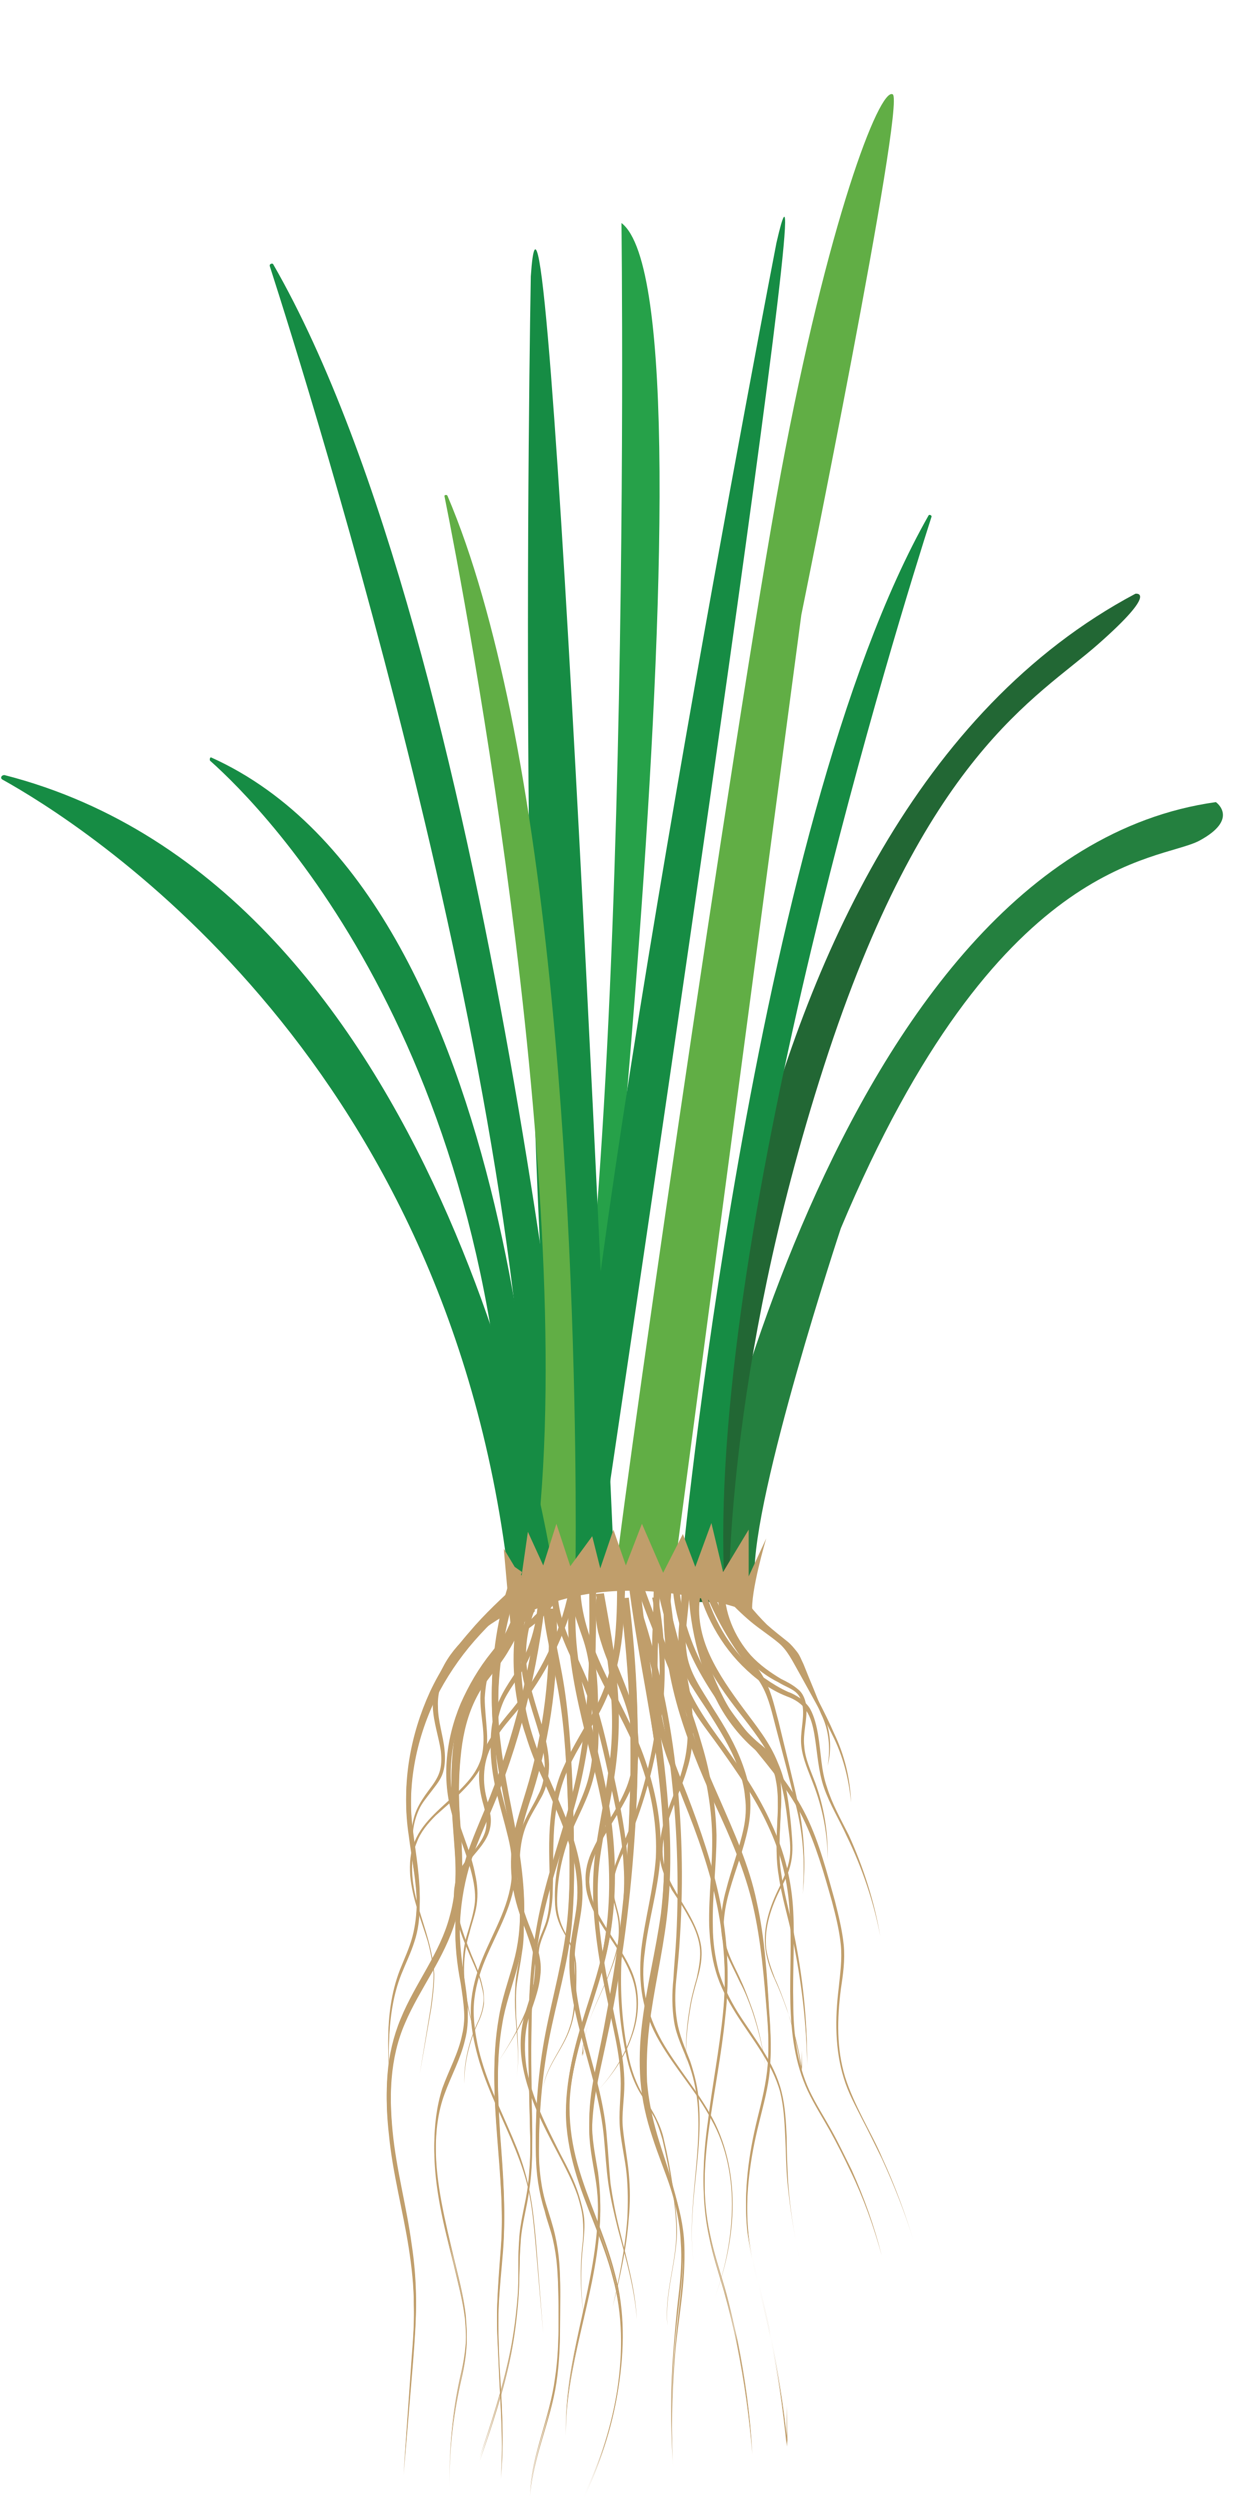 <?xml version="1.0" encoding="UTF-8"?>
<!DOCTYPE svg PUBLIC '-//W3C//DTD SVG 1.0//EN'
          'http://www.w3.org/TR/2001/REC-SVG-20010904/DTD/svg10.dtd'>
<svg height="341.9" preserveAspectRatio="xMidYMid meet" version="1.0" viewBox="214.3 71.8 169.6 341.9" width="169.6" xmlns="http://www.w3.org/2000/svg" xmlns:xlink="http://www.w3.org/1999/xlink" zoomAndPan="magnify"
><g
  ><g
    ><g id="change1_1"
      ><path d="M323.9,155.9c0,0,14.3-70.2,12.5-71.2c-1.8-1-8.9,17.4-15.3,51.8c-6.4,34.5-23.2,151.1-22.7,151.9 s7.9,0,7.9,0L323.9,155.9z" fill="#61AE45"
      /></g
      ><g id="change2_1"
      ><path d="M309.1,287.3c0,0,18.4-98.4,71.5-105.8c0,0,3.3,2.3-2.3,5.3c-5.6,2.9-27.6,1.9-49,53 c0,0-12.1,36.5-11.8,47.6H309.1z" fill="#24803F"
      /></g
      ><g id="change3_1"
      ><path d="M309.1,290.9c0,0,0.8-106.2,60.5-137.9c0,0,3.3-0.5-5.1,6.9s-23.8,15.2-37.5,57.7s-13,73.3-13,73.3H309.1z" fill="#226734"
      /></g
      ><g id="change4_1"
      ><path d="M299.3,102.3c0,0,1.9,153.2-11.5,186.5l5.4,1.1C293.2,290,313.9,113.4,299.3,102.3z" fill="#26A149"
      /></g
      ><g id="change5_1"
      ><path d="M286.9,109.6c0,0-2.7,144.4,6.1,177.7l5.4,1.1C298.4,288.4,289.2,75.5,286.9,109.6z" fill="#168C44"
      /></g
      ><g id="change5_2"
      ><path d="M320.5,105c0,0-27.4,141.6-27.3,175.4l3.4,1.8C296.6,282.1,328.1,71.8,320.5,105z" fill="#168C44"
      /></g
      ><g id="change5_3"
      ><path d="M251.2,108.2c5.3,16.5,37.4,118.5,35.3,177.2h7.2c0,0-11.9-125-42-177.4 C251.6,107.7,251.1,107.9,251.2,108.2z" fill="#168C44"
      /></g
      ><g id="change5_4"
      ><path d="M341.7,142.5c-4.3,13.4-30.1,96.4-28.4,144.1h-5.8c0,0,9.6-101.7,33.8-144.3 C341.4,142.1,341.8,142.3,341.7,142.5z" fill="#168C44"
      /></g
      ><g id="change1_2"
      ><path d="M284.1,169.1c-2.3-11.1-5.1-21.3-8.6-29.5c-0.1-0.2-0.5-0.1-0.4,0.1c2.8,13.9,19.1,99.5,12.1,146.9 l5.8,0.6C293,287.2,294.2,218.8,284.1,169.1L284.1,169.1z" fill="#61AE45"
      /></g
      ><g id="change5_5"
      ><path d="M214.6,178.4c10.6,5.9,60.6,37,69.2,108.6c0,0.1,0.1,0.2,0.3,0.2h5.6c0.2,0,0.3-0.1,0.3-0.3 c-0.9-6-15.2-93.8-75.1-109.1C214.5,177.8,214.3,178.2,214.6,178.4z" fill="#168C44"
      /></g
      ><g id="change5_6"
      ><path d="M243.1,175.9c7.3,6.5,41.4,40.6,40.9,111.3c0,0.1,0.1,0.3,0.2,0.3l4.1,0.4c0.1,0,0.2-0.1,0.2-0.3 c-0.1-5.9-2.3-92.8-45.3-112.2C243,175.3,242.9,175.8,243.1,175.9z" fill="#168C44"
      /></g
    ></g
    ><g fill="#C09E6B" id="change6_2"
    ><path d="M286.1,289.4c-2.4,2.2-4.8,4.4-6.9,6.8c-2.1,2.4-3.9,5.1-5.3,7.9c-2.8,5.8-4,12.3-3.1,18.7 c0.4,3.2,1,6.4,0.9,9.7c0,1.6-0.2,3.3-0.7,4.8c-0.5,1.6-1.2,3-1.8,4.5c-1.2,3-1.6,6.3-1.7,9.5c-0.1,3.2,0.2,6.5,0.5,9.7 c-0.3-3.2-0.6-6.4-0.6-9.7c0-3.2,0.4-6.5,1.6-9.6c0.6-1.5,1.3-3,1.7-4.5c0.4-1.5,0.6-3.2,0.6-4.8c0-3.2-0.7-6.4-1.1-9.6 c-1-6.5,0.2-13.2,2.9-19.1c1.4-3,3.2-5.7,5.4-8.2c2.1-2.5,4.5-4.7,6.9-6.9L286.1,289.4z"
      /><path d="M287,290.2c-0.7,2.5-1.7,5-3.1,7.3c-1.3,2.3-3.3,4.2-4.4,6.4c-1.2,2.3-1.8,4.8-2.1,7.3 c-0.3,2.6-0.4,5.1-0.3,7.7c0.1,2.6,0.4,5.2,0.4,7.8c0.1,2.6-0.2,5.3-0.9,7.8c-1.5,5.1-4.9,9.3-6.9,14c-2.1,4.8-2.2,10.1-1.7,15.3 c0.5,5.2,1.9,10.2,2.6,15.4c0.4,2.6,0.6,5.2,0.6,7.8c0,2.6-0.2,5.2-0.4,7.8l-1.3,15.6l1.1-15.6c0.2-2.6,0.4-5.2,0.3-7.8 c0-2.6-0.3-5.2-0.7-7.8c-0.8-5.1-2.2-10.2-2.7-15.4c-0.3-2.6-0.4-5.2-0.2-7.8c0.2-2.6,0.8-5.2,1.8-7.6c2-4.9,5.4-9,6.7-14 c0.7-2.5,0.9-5.1,0.8-7.6c-0.1-2.6-0.4-5.2-0.5-7.8c-0.1-2.6-0.1-5.3,0.2-7.9c0.3-2.6,0.9-5.2,2.1-7.6c1.2-2.4,3.1-4.3,4.3-6.5 c1.3-2.2,2.2-4.6,2.9-7.1L287,290.2z"
      /><path d="M289,289.7c-1.1,10.4-3.6,20.8-7.8,30.4c-1,2.4-2.1,4.8-2.8,7.3c-0.7,2.5-1.1,5.1-1.2,7.7 c-0.1,2.6,0.2,5.2,0.6,7.8c0.4,2.6,0.8,5.3,0.1,7.9c-0.6,2.6-1.9,4.9-2.8,7.4c-0.9,2.4-1.2,5.1-1.2,7.7c0,5.2,1.3,10.3,2.5,15.4 c0.6,2.5,1.3,5.1,1.6,7.7c0.1,1.3,0.2,2.6,0.1,3.9c-0.1,1.3-0.3,2.6-0.6,3.9c-1.2,5.1-1.8,10.3-1.7,15.6 c-0.1-5.2,0.4-10.5,1.6-15.6c0.3-1.3,0.5-2.6,0.6-3.9c0.1-1.3,0-2.6-0.1-3.9c-0.3-2.6-1-5.1-1.6-7.7c-1.3-5.1-2.6-10.2-2.6-15.5 c0-2.6,0.3-5.3,1.1-7.8c0.9-2.5,2.2-4.8,2.7-7.3c0.6-2.5,0.2-5.1-0.2-7.7c-0.5-2.6-0.8-5.2-0.7-7.9c0.1-2.6,0.4-5.3,1.2-7.8 c0.7-2.5,1.8-5,2.8-7.4c4-9.6,6.5-19.9,7.5-30.2L289,289.7z"
      /><path d="M285.7,287.3c-1.9,4.8-2.9,9.9-3.2,15.1c-0.1,2.6-0.1,5.2,0.2,7.7c0.3,2.6,0.7,5.1,1.2,7.7 c1,5.1,2.1,10.3,2.1,15.5c0,2.6-0.3,5.3-1,7.8c-0.7,2.5-1.6,5-2,7.5c-0.9,5.1-0.6,10.4-0.3,15.5c0.4,5.2,0.8,10.4,0.4,15.6 c-0.2,2.6-0.5,5.2-0.6,7.8c-0.1,2.6,0,5.2,0.1,7.8c0.3,5.2,0.7,10.4,0.2,15.6c0.4-5.2-0.1-10.4-0.3-15.6c-0.1-2.6-0.3-5.2-0.2-7.8 c0.1-2.6,0.3-5.2,0.5-7.8c0.4-5.2-0.1-10.4-0.5-15.6c-0.4-5.2-0.7-10.5,0.2-15.7c0.4-2.6,1.3-5.1,2-7.6c0.7-2.5,1-5.1,0.9-7.7 c-0.1-5.2-1.2-10.3-2.2-15.4c-0.5-2.6-1-5.1-1.3-7.8c-0.3-2.6-0.4-5.2-0.3-7.9c0.2-5.2,1.2-10.5,3.1-15.4L285.7,287.3z"
      /><path d="M289.5,287.7c-0.4,5.2,1.2,10.3,2,15.6c0.8,5.3,1,10.6,1.2,15.9c0.1,5.3,0.3,10.6-0.2,15.9 c-0.5,5.3-2.1,10.4-3.1,15.6c-1,5.2-1.4,10.5-1.4,15.7c0,2.6,0.3,5.3,1.1,7.8c0.4,1.3,0.8,2.5,1.1,3.8c0.3,1.3,0.5,2.6,0.6,3.9 c0.2,2.7,0.1,5.3,0.1,7.9c0,2.6-0.1,5.3-0.5,7.9c-0.8,5.3-3.2,10.1-3.6,15.5c0.3-5.3,2.7-10.2,3.4-15.5c0.4-2.6,0.5-5.3,0.5-7.9 c0-2.6,0-5.3-0.2-7.9c-0.1-1.3-0.3-2.6-0.6-3.9c-0.3-1.3-0.8-2.5-1.1-3.8c-0.8-2.5-1.2-5.2-1.2-7.9c-0.1-5.3,0.3-10.6,1.3-15.8 c1-5.2,2.5-10.3,3-15.6c0.5-5.2,0.3-10.5,0.1-15.8c-0.2-5.3-0.4-10.6-1.3-15.8c-0.9-5.2-2.6-10.3-2.2-15.8L289.5,287.7z"
      /><path d="M295.8,288.6c0.1,10.1-0.1,20.4-2.9,30.2c-1.3,4.9-3.1,9.7-4.2,14.6c-1.2,4.9-1.6,10-1.7,15 c-0.1,5.1,0,10.1,0.1,15.2c0,2.5,0,5.1-0.4,7.6c-0.3,2.5-1.1,5-1.2,7.5c-0.2,2.5-0.1,5.1-0.3,7.6c-0.2,2.5-0.5,5-1,7.5 c-1,5-2.6,9.8-4.3,14.6c1.6-4.8,3.2-9.6,4.2-14.6c0.5-2.5,0.8-5,1-7.5c0.2-2.5,0-5.1,0.2-7.6c0.1-2.5,0.9-5,1.2-7.5 c0.3-2.5,0.4-5,0.3-7.6c-0.1-5.1-0.3-10.1-0.2-15.2c0.1-5.1,0.5-10.2,1.6-15.1c1.1-5,2.8-9.8,4.1-14.6c2.7-9.8,2.7-20,2.6-30 L295.8,288.6z"
      /><path d="M293,291.2c-0.4,5.2,0.5,10.3,1.7,15.4c1.2,5.1,2.6,10.2,3.2,15.4c0.6,5.2,0.6,10.6-0.4,15.8 c-1,5.2-3.1,10.1-4.3,15.1c-0.6,2.5-1.1,5.1-1.1,7.7c0,2.6,0.4,5.2,1.1,7.7c1.4,5,3.8,9.8,5.1,14.9c1.4,5.1,1.3,10.5,0.5,15.6 c-0.8,5.2-2.5,10.2-4.8,14.9c2.3-4.7,3.9-9.8,4.7-14.9c0.8-5.2,0.8-10.5-0.6-15.5c-1.3-5.1-3.8-9.8-5.2-14.8 c-0.7-2.5-1.2-5.2-1.2-7.8c0-2.6,0.4-5.3,1-7.8c1.2-5.1,3.3-10,4.2-15.1c0.9-5.1,0.9-10.4,0.3-15.5c-0.6-5.2-2.1-10.2-3.3-15.3 c-1.2-5.1-2.2-10.4-1.8-15.7L293,291.2z"
      /><path d="M300.3,290.9c1.2,9.5,1.5,19.2,1,28.8c-0.5,9.6-1.6,19.1-3.5,28.6c-0.5,2.4-1,4.7-1.5,7 c-0.5,2.3-0.9,4.7-1,7.1c-0.1,2.4,0.4,4.7,0.8,7.1c0.3,2.4,0.4,4.8,0.2,7.2c-0.7,9.6-4.7,18.7-4.6,28.3l0,0l0.3-2.7l-0.3,2.7l0,0 c-0.2-9.7,3.7-18.8,4.3-28.4c0.2-2.4,0.1-4.8-0.3-7.1c-0.4-2.4-0.9-4.7-0.8-7.2c0-2.4,0.4-4.8,0.9-7.2c0.5-2.4,1-4.7,1.4-7 c1.8-9.4,2.9-18.9,3.2-28.5c0.4-9.6,0-19.1-1.2-28.6L300.3,290.9z"
      /><path d="M301.9,289.1c1,10,3.1,19.8,3.8,29.9c0.4,5,0.4,10.1-0.2,15.1c-0.6,5-1.8,9.9-2.4,14.9 c-0.3,2.5-0.4,5-0.3,7.5c0.2,2.5,0.7,4.9,1.4,7.3c0.7,2.4,1.6,4.8,2.2,7.2c0.7,2.4,1.2,4.9,1.3,7.4c0.1,2.5-0.1,5-0.4,7.5 c-0.3,2.5-0.6,5-0.8,7.5c-0.4,5-0.4,10-0.2,15c-0.3-5-0.3-10,0.1-15.1c0.2-2.5,0.4-5,0.7-7.5c0.3-2.5,0.5-5,0.3-7.5 c-0.1-2.5-0.7-5-1.4-7.3c-0.7-2.4-1.6-4.8-2.3-7.2c-0.7-2.4-1.3-4.9-1.5-7.4c-0.2-2.5-0.1-5.1,0.2-7.6c0.6-5,1.7-9.9,2.3-14.9 c0.6-5,0.5-10,0.1-15c-0.8-10-3-19.8-4.1-29.8L301.9,289.1z"
      /><path d="M304.5,288.1c0.1,5.1-0.5,10.2-0.2,15.2c0.2,2.5,0.7,5,1.4,7.4c0.7,2.4,1.7,4.8,2.6,7.1 c1.8,4.7,3.5,9.6,4.5,14.6c1,5,1.3,10.2,0.7,15.2c-0.5,5.1-1.5,10-2.2,15.1c-0.7,5-1,10.1,0.1,15.1c0.5,2.5,1.3,4.9,2,7.3 c0.7,2.4,1.2,4.9,1.8,7.4c1,5,1.7,10,2,15.1c-0.4-5.1-1.1-10.1-2.1-15.1c-0.5-2.5-1.1-4.9-1.8-7.4c-0.7-2.4-1.5-4.8-2-7.3 c-1.1-5-0.9-10.2-0.2-15.2c0.6-5,1.6-10,2.1-15.1c0.5-5,0.2-10.1-0.8-15c-1-4.9-2.7-9.7-4.6-14.4c-0.9-2.4-1.9-4.7-2.7-7.2 c-0.8-2.4-1.3-5-1.5-7.5c-0.4-5.1,0.2-10.2,0.1-15.2L304.5,288.1z"
      /><path d="M306.1,289.7c-0.4,4.9,0.2,9.9,1.4,14.7c1.3,4.8,3.2,9.4,5.2,13.9c2,4.6,4.1,9.2,5.1,14.1 c1.1,4.9,1.4,9.9,1.7,14.9c0.2,2.5,0.3,5,0.1,7.5c-0.2,2.5-0.9,4.9-1.5,7.4c-1.2,4.8-1.9,9.8-1.5,14.8c0.2,2.5,0.8,4.9,1.4,7.3 c0.6,2.4,1.2,4.8,1.7,7.3c1,4.9,1.7,9.8,2.2,14.8l0,0l0-5.2l0.1,5.2l0,0c-0.5-5-1.3-9.9-2.3-14.8c-0.5-2.4-1.1-4.9-1.7-7.3 c-0.6-2.4-1.2-4.9-1.5-7.4c-0.5-5,0.2-10,1.4-14.9c0.6-2.4,1.2-4.8,1.4-7.3c0.2-2.5,0.1-5-0.1-7.4c-0.4-5-0.8-10-1.9-14.8 c-1.1-4.8-3.1-9.4-5.2-13.9c-2-4.5-4-9.2-5.3-14c-1.3-4.8-2-9.9-1.6-15L306.1,289.7z"
      /><path d="M309.3,287.6c0,5.8,1.2,11.6,3.9,16.8c1.3,2.6,3.1,4.9,5.4,6.7c0.6,0.5,1.1,1,1.5,1.7 c0.4,0.7,0.6,1.4,0.8,2.2c0.3,1.5,0.3,3,0.2,4.4c-0.1,2.9-0.4,5.9,0,8.8c0.4,2.9,1.2,5.7,1.8,8.6c1.2,5.8,1.8,11.6,1.8,17.5 c-0.1-5.9-0.8-11.7-2-17.4c-0.6-2.9-1.5-5.7-1.9-8.6c-0.5-2.9-0.2-5.9-0.1-8.8c0-1.5,0-2.9-0.3-4.3c-0.1-0.7-0.4-1.4-0.7-2 c-0.4-0.6-0.9-1.1-1.4-1.5c-2.3-1.8-4.3-4.2-5.7-6.8c-2.8-5.2-4.1-11.2-4.2-17.1L309.3,287.6z"
      /><path d="M310.7,287c1.2,3.7,2.9,7.2,5,10.4c1,1.6,2.4,3,3.3,4.8c0.9,1.8,1.3,3.8,1.8,5.6c0.9,3.8,1.9,7.6,2.7,11.4 c0.8,3.8,1,7.8,0.6,11.7c0.3-3.9,0.1-7.8-0.8-11.6c-0.9-3.8-1.9-7.5-2.9-11.3c-0.5-1.9-0.9-3.8-1.8-5.5c-0.9-1.7-2.3-3.1-3.4-4.7 c-2.2-3.2-4-6.8-5.3-10.5L310.7,287z"
    /></g
    ><g fill="#C09E6B" id="change6_5"
    ><path d="M287.5,292.1c-3.7,3.9-7.4,7.9-9.5,12.8c-2.1,4.8-2.8,10.5-1.1,15.6c0.8,2.6,1.9,5,2.4,7.7 c0.3,1.3,0.4,2.7,0.2,4.1c-0.2,1.4-0.7,2.6-1,3.9c-0.8,2.6-0.9,5.3-0.5,8c0.4,2.7,1.1,5.3,1.9,7.9c-0.8-2.6-1.6-5.2-2-7.8 c-0.4-2.7-0.5-5.4,0.3-8c0.4-1.3,0.8-2.6,1-3.9c0.2-1.3,0-2.7-0.3-4c-0.6-2.6-1.7-5.1-2.5-7.6c-1.8-5.2-1.2-11,0.9-16 c1.1-2.5,2.5-4.9,4.2-7c1.7-2.2,3.5-4.2,5.3-6.1L287.5,292.1z"
      /><path d="M288.5,292.5c-0.3,2.2-1,4.3-1.9,6.2c-0.9,2-2.4,3.7-3.3,5.5c-0.9,1.9-1.2,4-1.2,6.1 c0,2.1,0.3,4.2,0.7,6.3c0.5,2.1,1.1,4.1,1.6,6.2c0.5,2.1,0.7,4.3,0.3,6.5c-0.7,4.4-3.2,8-4.6,12c-0.7,2-1.1,4.1-1,6.2 c0.1,2.1,0.5,4.2,1.1,6.2c1.2,4.1,3.2,7.9,4.8,11.9c0.8,2,1.4,4.1,1.8,6.2c0.4,2.1,0.6,4.2,0.8,6.4l1,12.8l-1.1-12.8 c-0.2-2.1-0.4-4.3-0.8-6.3c-0.4-2.1-1.1-4.1-1.9-6.1c-1.6-4-3.6-7.7-4.9-11.9c-0.6-2-1.1-4.2-1.2-6.3c-0.1-2.2,0.3-4.3,1-6.4 c1.4-4.1,3.9-7.7,4.5-11.9c0.3-2.1,0.1-4.2-0.4-6.2c-0.5-2.1-1.1-4.1-1.6-6.2c-0.5-2.1-0.8-4.3-0.8-6.4c0-2.2,0.3-4.4,1.3-6.4 c0.9-2,2.4-3.7,3.2-5.5c0.9-1.9,1.5-3.9,1.8-6L288.5,292.5z"
      /><path d="M290.4,291.8c0.4,8.6-0.7,17.2-3.3,25.4c-0.7,2-1.3,4-1.7,6.1c-0.4,2.1-0.5,4.2-0.2,6.3 c0.2,2.1,0.9,4.1,1.7,6.1c0.8,2,1.6,4.1,1.3,6.3c-0.2,2.2-1.1,4.2-1.7,6.2c-0.5,2-0.5,4.2-0.2,6.3c0.7,4.2,2.7,8,4.6,11.8 c1,1.9,2,3.8,2.6,5.8c0.3,1,0.6,2.1,0.7,3.1c0.1,1.1,0,2.1-0.1,3.2c-0.5,4.2-0.4,8.5,0.5,12.7c-0.9-4.2-1.1-8.5-0.6-12.7 c0.1-1.1,0.1-2.1,0-3.2c-0.1-1.1-0.4-2.1-0.7-3.1c-0.7-2-1.7-3.9-2.7-5.8c-2-3.8-4-7.6-4.8-11.9c-0.4-2.1-0.4-4.3,0.1-6.4 c0.5-2.1,1.4-4.1,1.6-6.1c0.2-2.1-0.6-4.1-1.3-6.1c-0.8-2-1.5-4.1-1.8-6.2c-0.3-2.1-0.3-4.3,0.1-6.5c0.4-2.1,1.1-4.2,1.7-6.2 c2.5-8.1,3.5-16.7,3.1-25.1L290.4,291.8z"
      /><path d="M286.8,290.5c-1.2,4-1.5,8.2-1,12.3c0.4,4.2,1.8,8.1,3.5,12c1.7,3.9,3.5,7.7,4.3,11.9 c0.4,2.1,0.5,4.3,0.2,6.4c-0.3,2.1-0.8,4.2-0.9,6.2c-0.2,4.2,0.8,8.3,1.8,12.4c1.1,4.1,2.3,8.2,2.6,12.4c0.2,2.1,0.3,4.2,0.5,6.3 c0.3,2.1,0.7,4.2,1.2,6.2c1,4.1,2.2,8.2,2.4,12.4c-0.3-4.2-1.5-8.3-2.6-12.4c-0.5-2-1-4.1-1.3-6.2c-0.3-2.1-0.4-4.2-0.6-6.3 c-0.4-4.2-1.6-8.3-2.7-12.3c-1.1-4.1-2.2-8.2-2-12.5c0.1-2.1,0.6-4.2,0.9-6.3c0.3-2.1,0.2-4.1-0.2-6.2c-0.9-4.1-2.7-7.9-4.4-11.8 c-0.9-1.9-1.7-3.9-2.3-5.9c-0.7-2-1.1-4.1-1.4-6.2c-0.5-4.2-0.3-8.6,0.9-12.7L286.8,290.5z"
      /><path d="M290.6,290.1c0.3,4.2,2.6,7.9,4.2,11.9c1.6,4,2.5,8.3,3.4,12.4c0.9,4.2,1.8,8.4,2,12.7 c0.2,4.3-0.6,8.6-0.9,12.9c-0.2,4.3,0.1,8.6,0.9,12.7c0.4,2.1,1.1,4.1,2.2,5.9c0.5,0.9,1.1,1.8,1.6,2.8c0.5,1,0.9,2,1.1,3 c0.5,2.1,0.9,4.2,1.2,6.3c0.3,2.1,0.6,4.3,0.6,6.4c-0.1,4.3-1.7,8.4-1.3,12.8c-0.5-4.3,1.2-8.5,1.2-12.8c0-2.1-0.3-4.3-0.6-6.4 c-0.4-2.1-0.8-4.2-1.3-6.3c-0.3-1-0.6-2-1.1-3c-0.5-0.9-1.1-1.8-1.6-2.8c-1.2-1.8-1.9-3.9-2.3-6c-0.9-4.2-1.2-8.5-1-12.8 c0.2-4.3,1-8.5,0.7-12.8c-0.2-4.3-1.2-8.4-2.1-12.6c-0.9-4.2-1.9-8.3-3.5-12.3c-0.8-2-1.8-3.9-2.6-5.9c-0.8-2-1.6-4.1-1.7-6.3 L290.6,290.1z"
      /><path d="M296.9,289.7c0.7,4,1.5,8.1,1.8,12.2c0.4,4.1,0.3,8.3-0.3,12.4c-0.6,4.1-1.6,8.1-2.1,12.1 c-0.5,4.1-0.2,8.2,0.4,12.2c0.6,4.1,1.5,8.1,2.3,12.1c0.4,2,0.7,4.1,0.7,6.1c0,2.1-0.4,4.1-0.2,6.1c0.2,2,0.6,4,0.8,6.1 c0.2,2.1,0.2,4.1,0,6.2c-0.3,4.1-1.2,8.1-2.2,12.1c0.9-4,1.7-8,2-12.1c0.1-2,0.1-4.1-0.1-6.1c-0.2-2-0.7-4-0.9-6.1 c-0.2-2.1,0.1-4.1,0.1-6.2c0-2-0.3-4.1-0.7-6.1c-0.8-4-1.8-8-2.4-12.1c-0.6-4.1-0.9-8.2-0.5-12.3c0.4-4.1,1.4-8.1,1.9-12.2 c1.3-8.1-0.1-16.3-1.7-24.3L296.9,289.7z"
      /><path d="M293.7,289.7c0.3,4.2,2,8.2,3.8,11.9c1.9,3.8,4,7.6,5.3,11.7c1.3,4.1,2.1,8.4,1.8,12.7 c-0.3,4.3-1.6,8.4-2.1,12.7c-0.3,2.1-0.3,4.2,0.1,6.3c0.4,2.1,1.2,4.1,2.2,5.9c2.1,3.7,5,6.9,7,10.7c2,3.8,2.8,8.2,2.7,12.4 c-0.1,4.3-1.1,8.5-2.6,12.5c1.5-4,2.4-8.2,2.5-12.5c0.1-4.2-0.7-8.6-2.8-12.3c-2-3.8-4.9-6.9-7.1-10.7c-1.1-1.9-1.9-3.9-2.3-6 c-0.4-2.1-0.4-4.3-0.2-6.5c0.5-4.3,1.7-8.4,2-12.6c0.2-4.2-0.5-8.5-1.9-12.5c-1.3-4-3.5-7.7-5.4-11.5c-1.9-3.8-3.7-7.9-4.1-12.3 L293.7,289.7z"
      /><path d="M301.6,290.7c2.5,7.4,4.2,15,5.1,22.7c0.9,7.7,1.1,15.5,0.6,23.3c-0.1,1.9-0.3,3.9-0.5,5.8 c-0.2,1.9-0.2,3.9,0.1,5.7c0.3,1.9,1.1,3.7,1.8,5.5c0.6,1.8,1.1,3.8,1.2,5.7c0.6,7.8-2,15.5-0.5,23.2l0,0l-0.1-2.2l0.1,2.2l0,0 c-1.5-7.7,1-15.5,0.3-23.2c-0.2-1.9-0.6-3.8-1.3-5.6c-0.7-1.8-1.6-3.6-1.9-5.5c-0.3-1.9-0.3-3.9-0.1-5.8c0.1-1.9,0.3-3.9,0.4-5.8 c0.4-7.7,0.1-15.5-0.8-23.1c-1-7.7-2.7-15.2-5.3-22.5L301.6,290.7z"
      /><path d="M301.7,286.9c2.6,7.9,6.3,15.4,8.6,23.5c1.2,4,1.9,8.2,2,12.4c0,4.2-0.6,8.3-0.5,12.5 c0,2.1,0.3,4.1,0.8,6.1c0.6,2,1.5,3.8,2.6,5.6c2.2,3.5,5,6.8,6,10.9c0.5,2,0.6,4.1,0.7,6.2c0,2.1,0.1,4.2,0.2,6.2 c0.3,4.2,1,8.3,2,12.3c-1-4-1.7-8.2-2.1-12.3c-0.2-2.1-0.2-4.2-0.3-6.2c-0.1-2.1-0.2-4.2-0.7-6.2c-1.1-4-3.9-7.3-6.1-10.8 c-1.1-1.8-2.1-3.6-2.7-5.7c-0.6-2-0.8-4.1-0.9-6.2c-0.1-4.2,0.5-8.4,0.4-12.5c-0.1-4.1-0.9-8.2-2.1-12.2c-2.4-8-6.2-15.4-8.8-23.4 L301.7,286.9z"
      /><path d="M305.5,287.8c0.9,4.1,0.9,8.3,2,12.2c1,3.9,3.5,7.3,5.9,10.6c2.4,3.4,4.7,6.8,6.4,10.6 c0.9,1.9,1.6,3.9,2.1,5.9c0.5,2,0.8,4.1,0.9,6.2c0.2,4.1-0.1,8.3,0,12.4c0,4.1,0.5,8.3,2.2,12c0.9,1.9,2,3.6,3,5.4 c1,1.8,1.9,3.7,2.8,5.5c1.7,3.8,3.1,7.7,4.1,11.7c-1.1-4-2.5-7.9-4.3-11.6c-0.9-1.9-1.8-3.7-2.8-5.5c-1-1.8-2.1-3.5-3-5.4 c-1.8-3.8-2.3-8-2.4-12.1c-0.1-4.1,0.2-8.3-0.1-12.4c-0.1-2-0.4-4.1-0.9-6.1c-0.5-2-1.2-3.9-2.1-5.8c-1.7-3.7-4.1-7.1-6.5-10.5 c-1.2-1.7-2.5-3.3-3.6-5.1c-1.1-1.8-2-3.7-2.6-5.7c-1.1-4.1-1.3-8.2-2.1-12.2L305.5,287.8z"
      /><path d="M307.2,288.8c0.3,4,1.6,7.8,3.5,11.4c1.9,3.5,4.4,6.8,6.9,9.9c2.5,3.2,5.2,6.4,7,10.1 c1.8,3.7,2.8,7.7,3.9,11.6c0.5,2,1,4,1.2,6c0.2,2.1-0.1,4.1-0.4,6.1c-0.5,4-0.6,8.1,0.6,12c0.6,1.9,1.5,3.8,2.4,5.6 c0.9,1.8,1.9,3.6,2.7,5.5c1.7,3.7,3.1,7.5,4.3,11.4l0,0l-0.8-4.1l0.8,4.1l0,0c-1.2-3.9-2.7-7.7-4.4-11.4c-0.9-1.8-1.8-3.7-2.7-5.4 c-0.9-1.8-1.9-3.6-2.5-5.6c-1.2-3.9-1.2-8.1-0.7-12.2c0.2-2,0.5-4,0.3-6c-0.2-2-0.7-4-1.2-5.9c-1.1-3.9-2.2-7.8-4-11.5 c-1.8-3.6-4.4-6.7-7-9.9c-2.6-3.1-5.1-6.4-7.1-10c-2-3.6-3.4-7.6-3.7-11.7L307.2,288.8z"
      /><path d="M310.1,286.5c0.8,4.7,2.9,9.2,6.2,12.6c0.8,0.9,1.7,1.7,2.7,2.3c1,0.7,2,1.3,3.1,1.8 c0.6,0.2,1.1,0.5,1.7,0.9c0.5,0.4,1,0.9,1.3,1.4c0.6,1.1,0.9,2.4,1.1,3.6c0.4,2.4,0.4,4.8,1.2,7.1c0.7,2.3,1.9,4.4,3,6.6 c2,4.4,3.5,9.1,4.3,13.8c-0.9-4.7-2.5-9.4-4.6-13.7c-1-2.2-2.3-4.3-3.1-6.6c-0.8-2.3-0.9-4.8-1.3-7.2c-0.2-1.2-0.5-2.4-1.1-3.3 c-0.6-1-1.6-1.6-2.7-2c-2.3-0.9-4.3-2.4-6.1-4.2c-3.5-3.5-5.7-8.1-6.6-13L310.1,286.5z"
      /><path d="M311.4,285.7c1.7,2.7,3.8,5.2,6.2,7.3c1.2,1.1,2.6,1.9,3.8,3.1c1.2,1.2,2,2.7,2.7,4.1 c1.4,2.9,3,5.7,4.3,8.7c1.4,2.9,2.2,6.2,2.3,9.4c-0.3-3.2-1.1-6.4-2.6-9.3c-1.4-2.9-3-5.7-4.6-8.6c-0.8-1.4-1.5-2.9-2.7-3.9 c-1.2-1-2.6-1.9-3.8-2.9c-2.5-2.1-4.7-4.6-6.6-7.3L311.4,285.7z"
    /></g
    ><g fill="#C09E6B" id="change6_1"
    ><path d="M286.1,288.9c-2.4,2.2-4.8,4.4-6.9,6.8c-2.1,2.4-3.9,5.1-5.3,7.9c-2.8,5.8-4,12.3-3.1,18.7 c0.4,3.2,1,6.4,0.9,9.7c0,1.6-0.2,3.3-0.7,4.8c-0.5,1.6-1.2,3-1.8,4.5c-1.2,3-1.6,6.3-1.7,9.5c-0.1,3.2,0.2,6.5,0.5,9.7 c-0.3-3.2-0.6-6.4-0.6-9.7c0-3.2,0.4-6.5,1.6-9.6c0.6-1.5,1.3-3,1.7-4.5c0.4-1.5,0.6-3.2,0.6-4.8c0-3.2-0.7-6.4-1.1-9.6 c-1-6.5,0.2-13.2,2.9-19.1c1.4-3,3.2-5.7,5.4-8.2c2.1-2.5,4.5-4.7,6.9-6.9L286.1,288.9z"
      /><path d="M287,289.7c-0.7,2.5-1.7,5-3.1,7.3c-1.3,2.3-3.3,4.2-4.4,6.4c-1.2,2.3-1.8,4.8-2.1,7.3 c-0.3,2.6-0.4,5.1-0.3,7.7c0.1,2.6,0.4,5.2,0.4,7.8c0.1,2.6-0.2,5.3-0.9,7.8c-1.5,5.1-4.9,9.3-6.9,14c-2.1,4.8-2.2,10.1-1.7,15.3 c0.5,5.2,1.9,10.2,2.6,15.4c0.4,2.6,0.6,5.2,0.6,7.8c0,2.6-0.2,5.2-0.4,7.8l-1.3,15.6l1.1-15.6c0.2-2.6,0.4-5.2,0.3-7.8 c0-2.6-0.3-5.2-0.7-7.8c-0.8-5.1-2.2-10.2-2.7-15.4c-0.3-2.6-0.4-5.2-0.2-7.8c0.2-2.6,0.8-5.2,1.8-7.6c2-4.9,5.4-9,6.7-14 c0.7-2.5,0.9-5.1,0.8-7.6c-0.1-2.6-0.4-5.2-0.5-7.8c-0.1-2.6-0.1-5.3,0.2-7.9c0.3-2.6,0.9-5.2,2.1-7.6c1.2-2.4,3.1-4.3,4.3-6.5 c1.3-2.2,2.2-4.6,2.9-7.1L287,289.7z"
      /><path d="M289,289.1c-1.1,10.4-3.6,20.8-7.8,30.4c-1,2.4-2.1,4.8-2.8,7.3c-0.7,2.5-1.1,5.1-1.2,7.7 c-0.1,2.6,0.2,5.2,0.6,7.8c0.4,2.6,0.8,5.3,0.1,7.9c-0.6,2.6-1.9,4.9-2.8,7.4c-0.9,2.4-1.2,5.1-1.2,7.7c0,5.2,1.3,10.3,2.5,15.4 c0.6,2.5,1.3,5.1,1.6,7.7c0.1,1.3,0.2,2.6,0.1,3.9c-0.1,1.3-0.3,2.6-0.6,3.9c-1.2,5.1-1.8,10.3-1.7,15.6 c-0.1-5.2,0.4-10.5,1.6-15.6c0.3-1.3,0.5-2.6,0.6-3.9c0.1-1.3,0-2.6-0.1-3.9c-0.3-2.6-1-5.1-1.6-7.7c-1.3-5.1-2.6-10.2-2.6-15.5 c0-2.6,0.3-5.3,1.1-7.8c0.9-2.5,2.2-4.8,2.7-7.3c0.6-2.5,0.2-5.1-0.2-7.7c-0.5-2.6-0.8-5.2-0.7-7.9c0.1-2.6,0.4-5.3,1.2-7.8 c0.7-2.5,1.8-5,2.8-7.4c4-9.6,6.5-19.9,7.5-30.2L289,289.1z"
      /><path d="M285.7,286.8c-1.9,4.8-2.9,9.9-3.2,15.1c-0.1,2.6-0.1,5.2,0.2,7.7c0.3,2.6,0.7,5.1,1.2,7.7 c1,5.1,2.1,10.3,2.1,15.5c0,2.6-0.3,5.3-1,7.8c-0.7,2.5-1.6,5-2,7.5c-0.9,5.1-0.6,10.4-0.3,15.5c0.4,5.2,0.8,10.4,0.4,15.6 c-0.2,2.6-0.5,5.2-0.6,7.8c-0.1,2.6,0,5.2,0.1,7.8c0.3,5.2,0.7,10.4,0.2,15.6c0.4-5.2-0.1-10.4-0.3-15.6c-0.1-2.6-0.3-5.2-0.2-7.8 c0.1-2.6,0.3-5.2,0.5-7.8c0.4-5.2-0.1-10.4-0.5-15.6c-0.4-5.2-0.7-10.5,0.2-15.7c0.4-2.6,1.3-5.1,2-7.6c0.7-2.5,1-5.1,0.9-7.7 c-0.1-5.2-1.2-10.3-2.2-15.4c-0.5-2.6-1-5.1-1.3-7.8c-0.3-2.6-0.4-5.2-0.3-7.9c0.2-5.2,1.2-10.5,3.1-15.4L285.7,286.8z"
      /><path d="M289.5,287.1c-0.4,5.2,1.2,10.3,2,15.6c0.8,5.3,1,10.6,1.2,15.9c0.1,5.3,0.3,10.6-0.2,15.9 c-0.5,5.3-2.1,10.4-3.1,15.6c-1,5.2-1.4,10.5-1.4,15.7c0,2.6,0.3,5.3,1.1,7.8c0.4,1.3,0.8,2.5,1.1,3.8c0.3,1.3,0.5,2.6,0.6,3.9 c0.2,2.7,0.1,5.3,0.1,7.9c0,2.6-0.1,5.3-0.5,7.9c-0.8,5.3-3.2,10.1-3.6,15.5c0.3-5.3,2.7-10.2,3.4-15.5c0.4-2.6,0.5-5.3,0.5-7.9 c0-2.6,0-5.3-0.2-7.9c-0.1-1.3-0.3-2.6-0.6-3.9c-0.3-1.3-0.8-2.5-1.1-3.8c-0.8-2.5-1.2-5.2-1.2-7.9c-0.1-5.3,0.3-10.6,1.3-15.8 c1-5.2,2.5-10.3,3-15.6c0.5-5.2,0.3-10.5,0.1-15.8c-0.2-5.3-0.4-10.6-1.3-15.8c-0.9-5.2-2.6-10.3-2.2-15.8L289.5,287.1z"
      /><path d="M295.8,288.1c0.1,10.1-0.1,20.4-2.9,30.2c-1.3,4.9-3.1,9.7-4.2,14.6c-1.2,4.9-1.6,10-1.7,15 c-0.1,5.1,0,10.1,0.1,15.2c0,2.5,0,5.1-0.4,7.6c-0.3,2.5-1.1,5-1.2,7.5c-0.2,2.5-0.1,5.1-0.3,7.6c-0.2,2.5-0.5,5-1,7.5 c-1,5-2.6,9.8-4.3,14.6c1.6-4.8,3.2-9.6,4.2-14.6c0.5-2.5,0.8-5,1-7.5c0.2-2.5,0-5.1,0.2-7.6c0.1-2.5,0.9-5,1.2-7.5 c0.3-2.5,0.4-5,0.3-7.6c-0.1-5.1-0.3-10.1-0.2-15.2c0.1-5.1,0.5-10.2,1.6-15.1c1.1-5,2.8-9.8,4.1-14.6c2.7-9.8,2.7-20,2.6-30 L295.8,288.1z"
      /><path d="M293.1,290.7c-0.4,5.2,0.5,10.3,1.7,15.4c1.2,5.1,2.6,10.2,3.2,15.4c0.6,5.2,0.6,10.6-0.4,15.8 c-1,5.2-3.1,10.1-4.3,15.1c-0.6,2.5-1.1,5.1-1.1,7.7c0,2.6,0.4,5.2,1.1,7.7c1.4,5,3.8,9.8,5.1,14.9c1.4,5.1,1.3,10.5,0.5,15.6 c-0.8,5.2-2.5,10.2-4.8,14.9c2.3-4.7,3.9-9.8,4.7-14.9c0.8-5.2,0.8-10.5-0.6-15.5c-1.3-5.1-3.8-9.8-5.2-14.8 c-0.7-2.5-1.2-5.2-1.2-7.8c0-2.6,0.4-5.3,1-7.8c1.2-5.1,3.3-10,4.2-15.1c0.9-5.1,0.9-10.4,0.3-15.5c-0.6-5.2-2.1-10.2-3.3-15.3 c-1.2-5.1-2.2-10.4-1.8-15.7L293.1,290.7z"
      /><path d="M300.3,290.3c1.2,9.5,1.5,19.2,1,28.8c-0.5,9.6-1.6,19.1-3.5,28.6c-0.5,2.4-1,4.7-1.5,7 c-0.5,2.3-0.9,4.7-1,7.1c-0.1,2.4,0.4,4.7,0.8,7.1c0.3,2.4,0.4,4.8,0.2,7.2c-0.7,9.6-4.7,18.7-4.6,28.3l0,0l0.3-2.7l-0.3,2.7l0,0 c-0.2-9.7,3.7-18.8,4.3-28.4c0.2-2.4,0.1-4.8-0.3-7.1c-0.4-2.4-0.9-4.7-0.8-7.2c0-2.4,0.4-4.8,0.9-7.2c0.5-2.4,1-4.7,1.4-7 c1.8-9.4,2.9-18.9,3.2-28.5c0.4-9.6,0-19.1-1.2-28.6L300.3,290.3z"
      /><path d="M301.1,287.4c1.1,10.2,3.5,20.3,4.4,30.6c0.4,5.1,0.5,10.3-0.2,15.5c-0.7,5.1-2,10.1-2.7,15.2 c-0.3,2.5-0.5,5.1-0.3,7.7c0.2,2.5,0.8,5.1,1.6,7.5c0.8,2.4,1.7,4.8,2.5,7.3c0.8,2.5,1.4,5,1.5,7.6c0.1,2.6-0.1,5.2-0.4,7.7 c-0.3,2.6-0.7,5.1-0.9,7.7c-0.4,5.1-0.5,10.3-0.2,15.4c-0.3-5.1-0.3-10.3,0.1-15.4c0.2-2.6,0.5-5.1,0.8-7.7 c0.3-2.6,0.5-5.1,0.4-7.7c-0.2-2.6-0.8-5.1-1.6-7.5c-0.8-2.4-1.8-4.8-2.6-7.3c-0.8-2.4-1.4-5-1.6-7.6c-0.2-2.6-0.1-5.2,0.2-7.7 c0.6-5.1,1.9-10.1,2.6-15.2c0.6-5.1,0.6-10.2,0.1-15.3c-0.9-10.2-3.4-20.3-4.6-30.5L301.1,287.4z"
      /><path d="M304.5,287.6c0.1,5.1-0.5,10.2-0.2,15.2c0.2,2.5,0.7,5,1.4,7.4c0.7,2.4,1.7,4.8,2.6,7.1 c1.8,4.7,3.5,9.6,4.5,14.6c1,5,1.3,10.2,0.7,15.2c-0.5,5.1-1.5,10-2.2,15.1c-0.7,5-1,10.1,0.1,15.1c0.5,2.5,1.3,4.9,2,7.3 c0.7,2.4,1.2,4.9,1.8,7.4c1,5,1.7,10,2,15.1c-0.4-5.1-1.1-10.1-2.1-15.1c-0.5-2.5-1.1-4.9-1.8-7.4c-0.7-2.4-1.5-4.8-2-7.3 c-1.1-5-0.9-10.2-0.2-15.2c0.6-5,1.6-10,2.1-15.1c0.5-5,0.2-10.1-0.8-15c-1-4.9-2.7-9.7-4.6-14.4c-0.9-2.4-1.9-4.7-2.7-7.2 c-0.8-2.4-1.3-5-1.5-7.5c-0.4-5.1,0.2-10.2,0.1-15.2L304.5,287.6z"
      /><path d="M306.1,289.2c-0.4,4.9,0.2,9.9,1.4,14.7c1.3,4.8,3.2,9.4,5.2,13.9c2,4.6,4.1,9.2,5.1,14.1 c1.1,4.9,1.4,9.9,1.7,14.9c0.2,2.5,0.3,5,0.1,7.5c-0.2,2.5-0.9,4.9-1.5,7.4c-1.2,4.8-1.9,9.8-1.5,14.8c0.2,2.5,0.8,4.9,1.4,7.3 c0.6,2.4,1.2,4.8,1.7,7.3c1,4.9,1.7,9.8,2.2,14.8l0,0l0-5.2l0.1,5.2l0,0c-0.5-5-1.3-9.9-2.3-14.8c-0.5-2.4-1.1-4.9-1.7-7.3 c-0.6-2.4-1.2-4.9-1.5-7.4c-0.5-5,0.2-10,1.4-14.9c0.6-2.4,1.2-4.8,1.4-7.3c0.2-2.5,0.1-5-0.1-7.4c-0.4-5-0.8-10-1.9-14.8 c-1.1-4.8-3.1-9.4-5.2-13.9c-2-4.5-4-9.2-5.3-14c-1.3-4.8-2-9.9-1.6-15L306.1,289.2z"
      /><path d="M309.3,287.1c0,5.8,1.2,11.6,3.9,16.8c1.3,2.6,3.1,4.9,5.4,6.7c0.6,0.5,1.1,1,1.5,1.7 c0.4,0.7,0.6,1.4,0.8,2.2c0.3,1.5,0.3,3,0.2,4.4c-0.1,2.9-0.4,5.9,0,8.8c0.4,2.9,1.2,5.7,1.8,8.6c1.2,5.8,1.8,11.6,1.8,17.5 c-0.1-5.9-0.8-11.7-2-17.4c-0.6-2.9-1.5-5.7-1.9-8.6c-0.5-2.9-0.2-5.9-0.1-8.8c0-1.5,0-2.9-0.3-4.3c-0.1-0.7-0.4-1.4-0.7-2 c-0.4-0.6-0.9-1.1-1.4-1.5c-2.3-1.8-4.3-4.2-5.7-6.8c-2.8-5.2-4.1-11.2-4.2-17.1L309.3,287.1z"
      /><path d="M310.7,286.5c1.2,3.7,2.9,7.2,5,10.4c1,1.6,2.4,3,3.3,4.8c0.9,1.8,1.3,3.8,1.8,5.6 c0.9,3.8,1.9,7.6,2.7,11.4c0.8,3.8,1,7.8,0.6,11.7c0.3-3.9,0.1-7.8-0.8-11.6c-0.9-3.8-1.9-7.5-2.9-11.3c-0.5-1.9-0.9-3.8-1.8-5.5 c-0.9-1.7-2.3-3.1-3.4-4.7c-2.2-3.2-4-6.8-5.3-10.5L310.7,286.5z"
    /></g
    ><g fill="#C09E6B" id="change6_3"
    ><path d="M290.1,289.4c-3.7,1.7-7.3,3.3-10.4,5.8c-1.5,1.2-2.9,2.7-3.9,4.4c-1,1.7-1.7,3.6-1.6,5.6 c0,2,0.7,3.9,0.9,5.9c0.1,1,0.1,2.1-0.2,3.1c-0.3,1-1,1.8-1.6,2.6c-0.6,0.8-1.3,1.6-1.7,2.5c-0.4,0.9-0.7,1.9-0.8,2.9 c-0.2,2,0,4,0.2,6c-0.3-2-0.6-4-0.4-6c0.1-1,0.3-2,0.7-2.9c0.4-0.9,1-1.8,1.6-2.6c0.6-0.8,1.2-1.6,1.5-2.5 c0.3-0.9,0.3-1.9,0.2-2.9c-0.3-2-1-3.9-1.1-6c-0.1-2.1,0.6-4.1,1.6-5.9c1-1.8,2.4-3.3,4-4.6c3.2-2.6,6.9-4.4,10.5-6.2L290.1,289.4 z"
      /><path d="M291,289.7c-0.8,1.4-1.8,2.7-3,3.7c-1.2,1.1-2.6,1.9-3.8,2.8c-1.2,0.9-2.1,2-2.7,3.4 c-0.6,1.4-0.8,2.9-0.9,4.4c0,1.5,0.2,3,0.3,4.6c0.1,1.6,0,3.2-0.7,4.7c-0.7,1.4-1.8,2.6-2.9,3.7c-1.1,1.1-2.3,2.1-3.4,3.1 c-1.1,1.1-2.1,2.3-2.6,3.7c-0.6,1.4-0.7,2.9-0.6,4.5c0.2,3.1,1.4,5.9,2.2,8.9c0.4,1.5,0.7,3,0.8,4.6c0,1.6-0.2,3.1-0.4,4.6 l-1.6,9.1l1.5-9.1c0.2-1.5,0.4-3.1,0.4-4.6c-0.1-1.5-0.4-3-0.8-4.5c-0.9-2.9-2.1-5.8-2.4-9c-0.1-1.6,0-3.2,0.6-4.6 c0.6-1.5,1.6-2.7,2.7-3.8c1.1-1.1,2.3-2.1,3.4-3.2c1.1-1.1,2.1-2.2,2.7-3.6c0.6-1.3,0.7-2.9,0.6-4.4c-0.1-1.5-0.4-3-0.4-4.6 c0-1.6,0.3-3.2,0.9-4.7c0.6-1.5,1.6-2.8,2.9-3.8c1.3-1,2.6-1.7,3.6-2.8c1.1-1,2-2.2,2.7-3.5L291,289.7z"
      /><path d="M293.1,289.4c-1.4,6-4.2,11.6-8.1,16.4c-1,1.2-2,2.3-2.8,3.6c-0.8,1.2-1.4,2.6-1.6,4.1 c-0.2,1.5-0.1,2.9,0.3,4.4c0.2,0.7,0.4,1.5,0.5,2.3c0.1,0.8,0,1.6-0.3,2.4c-0.6,1.5-1.8,2.6-2.7,3.8c-0.9,1.2-1.5,2.6-1.6,4.1 c-0.3,3,0.9,5.9,2,8.7c0.6,1.4,1.2,2.8,1.5,4.3c0.2,0.7,0.2,1.5,0.2,2.3c-0.1,0.8-0.3,1.5-0.6,2.2c-1.3,2.7-2.1,5.7-2.1,8.8 c-0.1-3,0.7-6.1,2-8.8c0.3-0.7,0.5-1.4,0.6-2.2c0.1-0.7,0-1.5-0.2-2.2c-0.3-1.5-1-2.9-1.6-4.3c-1.2-2.8-2.4-5.7-2.2-8.8 c0.1-1.5,0.7-3.1,1.7-4.3c0.9-1.2,2-2.3,2.5-3.7c0.5-1.4,0.1-2.9-0.3-4.3c-0.4-1.5-0.6-3.1-0.4-4.6c0.2-1.6,0.8-3.1,1.7-4.4 c0.8-1.3,1.8-2.5,2.8-3.7c3.8-4.7,6.5-10.2,7.7-16.1L293.1,289.4z"
      /><path d="M289.7,288.1c-1.8,2.2-2.9,4.9-3.3,7.8c-0.2,1.4-0.2,2.9,0,4.3c0.2,1.4,0.6,2.8,1,4.2 c0.8,2.8,1.9,5.6,2,8.7c0,1.5-0.3,3.1-1,4.4c-0.7,1.3-1.5,2.5-2.1,3.9c-1.1,2.7-1,5.7-0.8,8.6c0.3,2.9,0.7,5.9,0.2,8.8 c-0.2,1.5-0.5,2.9-0.7,4.3c-0.2,1.5-0.1,2.9-0.1,4.4c0.2,2.9,0.5,5.9,0,8.8c0.5-2.9,0.1-5.9-0.1-8.8c-0.1-1.5-0.1-2.9,0-4.4 c0.1-1.5,0.5-2.9,0.7-4.4c0.4-2.9,0-5.8-0.3-8.7c-0.3-2.9-0.5-6,0.7-8.8c0.6-1.4,1.4-2.6,2-3.9c0.7-1.3,0.9-2.7,0.9-4.1 c-0.1-2.9-1.2-5.6-2-8.4c-0.4-1.4-0.9-2.8-1.1-4.3c-0.2-1.5-0.3-3-0.1-4.5c0.4-3,1.6-5.9,3.4-8.3L289.7,288.1z"
      /><path d="M293.5,288.3c-0.3,1.4,0,2.8,0.4,4.2c0.4,1.4,1,2.8,1.3,4.3c0.8,3,0.9,6,0.9,9c0.1,3,0.2,6-0.6,9 c-0.7,3-2.3,5.6-3.4,8.4c-1,2.8-1.6,5.7-1.6,8.7c0,1.5,0.4,2.9,1.1,4.2c0.3,0.7,0.7,1.3,1,2c0.3,0.7,0.4,1.5,0.5,2.2 c0.1,1.5,0,3,0,4.5c-0.1,1.5-0.3,3-0.8,4.4c-1,2.9-3.2,5.1-3.7,8.1c0.4-3,2.7-5.3,3.6-8.2c0.5-1.4,0.6-2.9,0.7-4.4 c0-1.5,0.1-3,0-4.5c-0.1-0.7-0.2-1.5-0.5-2.1c-0.3-0.7-0.6-1.3-1-2c-0.4-0.7-0.7-1.4-0.9-2.1c-0.2-0.7-0.3-1.5-0.3-2.3 c-0.1-3,0.5-6,1.5-8.9c1-2.8,2.6-5.5,3.2-8.3c0.7-2.9,0.5-5.9,0.4-8.9c-0.1-3-0.2-6-1-8.8c-0.4-1.4-1-2.8-1.4-4.3 c-0.4-1.5-0.8-3-0.5-4.6L293.5,288.3z"
      /><path d="M299.8,289c-0.1,2.9-0.2,5.8-0.7,8.7c-0.5,2.9-1.4,5.7-2.8,8.3c-1.4,2.6-3,4.9-4.2,7.5 c-1.2,2.6-1.8,5.4-2,8.2c-0.2,2.9-0.1,5.7-0.2,8.6c0,1.4-0.2,2.9-0.6,4.3c-0.4,1.4-1.2,2.7-1.3,4.1c-0.2,1.4-0.2,2.9-0.4,4.3 c-0.3,1.4-0.7,2.8-1.3,4.1c-1.2,2.6-2.8,5.1-4.4,7.5c1.6-2.4,3.1-4.9,4.2-7.5c0.6-1.3,1-2.7,1.2-4.1c0.2-1.4,0.2-2.9,0.4-4.3 c0.1-1.5,0.9-2.8,1.3-4.1c0.4-1.4,0.5-2.8,0.5-4.2c0-2.9-0.2-5.8,0-8.7c0.2-2.9,0.7-5.8,2-8.5c1.2-2.7,2.8-5.1,4.1-7.6 c1.4-2.5,2.2-5.2,2.6-8c0.4-2.8,0.5-5.7,0.5-8.5L299.8,289z"
      /><path d="M297,290.4c-0.5,2.9,0.4,5.8,1.5,8.6c1.1,2.8,2.4,5.6,2.9,8.7c0.5,3,0.3,6.3-1,9.2c-1.3,2.8-3.2,5.2-4.5,8 c-0.6,1.4-1,2.8-1,4.3c0.1,1.5,0.5,2.9,1.2,4.3c1.4,2.7,3.4,5.1,4.6,7.9c1.2,2.8,1.1,6.1,0,9c-1,2.9-2.8,5.4-4.9,7.6 c2.1-2.2,3.8-4.8,4.8-7.7c1-2.9,1.1-6.1-0.2-8.9c-1.2-2.8-3.2-5.1-4.7-7.8c-0.7-1.4-1.3-2.9-1.3-4.4c-0.1-1.6,0.3-3.1,1-4.5 c1.3-2.8,3.2-5.2,4.4-8c1.2-2.7,1.4-5.8,0.8-8.8c-0.5-3-1.8-5.7-3-8.5c-0.6-1.4-1.1-2.9-1.5-4.4c-0.3-1.5-0.5-3.1-0.2-4.7 L297,290.4z"
      /><path d="M304.3,290.3c1,5.4,1.2,10.9,0.5,16.2c-0.7,5.4-2,10.7-4,15.7c-0.5,1.3-1,2.5-1.6,3.7 c-0.5,1.2-1,2.5-1,3.8c-0.1,1.3,0.4,2.6,0.7,3.9c0.3,1.3,0.3,2.7,0,4.1c-0.5,2.7-1.7,5.1-2.8,7.6c-1.1,2.4-2.1,5-2.2,7.7l0,0 l0.4-1.5l-0.3,1.5l0,0.1l0-0.1c0-2.7,1-5.3,2.1-7.8c1.1-2.5,2.2-4.9,2.7-7.6c0.2-1.3,0.2-2.7-0.1-4c-0.3-1.3-0.8-2.6-0.8-4 c0-1.4,0.5-2.7,1-4c0.5-1.3,1-2.5,1.5-3.7c1.9-5,3.2-10.3,3.8-15.6c0.6-5.3,0.4-10.7-0.7-16L304.3,290.3z"
      /><path d="M305.1,287.8c1,5.7,3.1,11.2,3.8,17.1c0.3,2.9,0.3,6-0.6,8.8c-0.8,2.8-2.2,5.4-2.9,8.2 c-0.4,1.4-0.6,2.8-0.4,4.2c0.2,1.4,0.8,2.8,1.5,4c0.7,1.3,1.5,2.5,2.2,3.8c0.7,1.3,1.3,2.7,1.5,4.1c0.2,1.5-0.1,3-0.5,4.4 c-0.4,1.4-0.8,2.8-1,4.2c-0.5,2.9-0.7,5.8-0.5,8.7c-0.2-2.9-0.1-5.8,0.4-8.7c0.2-1.4,0.6-2.9,1-4.3c0.3-1.4,0.6-2.9,0.4-4.3 c-0.2-1.4-0.8-2.8-1.5-4c-0.7-1.3-1.5-2.5-2.3-3.7c-0.7-1.3-1.4-2.6-1.6-4.1c-0.2-1.5,0-3,0.3-4.4c0.7-2.9,2.1-5.5,2.8-8.3 c0.8-2.8,0.8-5.7,0.4-8.5c-0.8-5.7-3-11.2-4.1-17L305.1,287.8z"
      /><path d="M308.6,289c0,3-0.8,5.9-0.4,8.7c0.3,2.8,2.1,5.2,3.6,7.7c1.6,2.5,3.1,5,4.1,7.8c0.5,1.4,0.9,2.8,1,4.3 c0.1,1.5,0,3-0.3,4.4c-0.6,2.9-1.7,5.6-2.5,8.4c-0.4,1.4-0.7,2.8-0.8,4.3c-0.1,1.4,0.1,2.9,0.6,4.2c0.5,1.4,1.2,2.6,1.8,4 c0.6,1.3,1.1,2.7,1.6,4.1c0.9,2.8,1.5,5.6,1.8,8.5c-0.3-2.9-1-5.8-1.9-8.5c-0.5-1.4-1-2.7-1.7-4c-0.6-1.3-1.3-2.6-1.9-4 c-0.5-1.4-0.7-2.9-0.7-4.3c0.1-1.5,0.3-2.9,0.7-4.3c0.7-2.8,1.8-5.6,2.4-8.4c0.3-1.4,0.4-2.9,0.2-4.3c-0.1-1.4-0.5-2.8-1-4.2 c-1-2.7-2.6-5.2-4.1-7.6c-0.8-1.2-1.6-2.4-2.4-3.7c-0.7-1.3-1.3-2.7-1.5-4.2c-0.4-3,0.4-5.9,0.3-8.8L308.6,289z"
      /><path d="M310.1,290c-0.5,2.7,0.1,5.6,1.3,8.2c1.2,2.6,2.9,5,4.6,7.3c1.7,2.3,3.6,4.6,4.7,7.4 c1.2,2.7,1.5,5.7,1.8,8.6c0.1,1.4,0.3,2.9,0.1,4.4c-0.2,1.5-0.8,2.9-1.5,4.1c-1.3,2.6-2.3,5.4-2,8.3c0.2,1.4,0.7,2.8,1.2,4.1 c0.6,1.3,1.1,2.7,1.6,4.1c0.9,2.8,1.6,5.6,2,8.5l0,0l0.1-2.8l0,2.8l0,0c-0.4-2.9-1.1-5.7-2.1-8.4c-0.5-1.4-1-2.7-1.6-4 c-0.6-1.3-1.1-2.7-1.3-4.2c-0.4-3,0.6-5.9,1.9-8.5c0.6-1.3,1.2-2.6,1.4-4c0.2-1.4,0-2.8-0.2-4.3c-0.3-2.9-0.7-5.8-1.9-8.4 c-1.2-2.6-3-4.9-4.8-7.2c-1.8-2.3-3.5-4.7-4.8-7.4c-1.3-2.7-2-5.7-1.5-8.7L310.1,290z"
      /><path d="M313.4,288.8c-0.1,3.4,1.3,6.8,3.6,9.4c1.2,1.3,2.6,2.3,4.1,3.2c0.8,0.4,1.6,0.8,2.3,1.4 c0.8,0.6,1.1,1.6,1.2,2.5c0.1,1.8-0.5,3.6-0.3,5.3c0.1,1.7,0.9,3.4,1.5,5c1.2,3.3,1.8,6.9,1.7,10.5c0-3.5-0.7-7.1-2-10.4 c-0.6-1.6-1.4-3.3-1.6-5.1c-0.2-1.8,0.4-3.6,0.2-5.3c-0.1-0.9-0.4-1.6-1-2.1c-0.6-0.5-1.5-0.8-2.3-1.3c-1.6-0.8-3.1-1.9-4.3-3.2 c-2.5-2.6-4.2-6.2-4.1-9.9L313.4,288.8z"
      /><path d="M314.8,288.4c1.2,2.1,2.7,3.9,4.4,5.6c0.9,0.8,1.8,1.5,2.8,2.3c0.5,0.4,0.9,0.9,1.3,1.4 c0.4,0.5,0.6,1.1,0.9,1.7c0.9,2.3,1.9,4.5,2.7,6.8c1,2.2,1.2,4.8,0.6,7.1c0.4-2.4,0.2-4.9-0.9-7.1c-0.9-2.2-1.9-4.4-2.9-6.6 c-0.5-1.1-1.1-2-2.1-2.8c-0.9-0.7-2-1.4-2.9-2.2c-1.8-1.6-3.5-3.5-4.8-5.6L314.8,288.4z"
    /></g
    ><g id="change6_4"
    ><path d="M284.1,293.7l-0.9-10.1l2.4,4l0.9-6.3l2.1,4.6l1.8-5.7l1.9,5.8l3-4.1l1.1,4.4l1.8-5.3l1.7,4.9l2.2-5.7 l2.9,6.7l2.7-5.3l1.7,4.5l2.2-6l1.6,6.7l3.5-5.8v6.4l2.4-5.2c0,0-2.2,7.4-1.9,10.1C317.2,292.5,298.4,284.7,284.1,293.7z" fill="#C09E6B"
    /></g
  ></g
></svg
>
